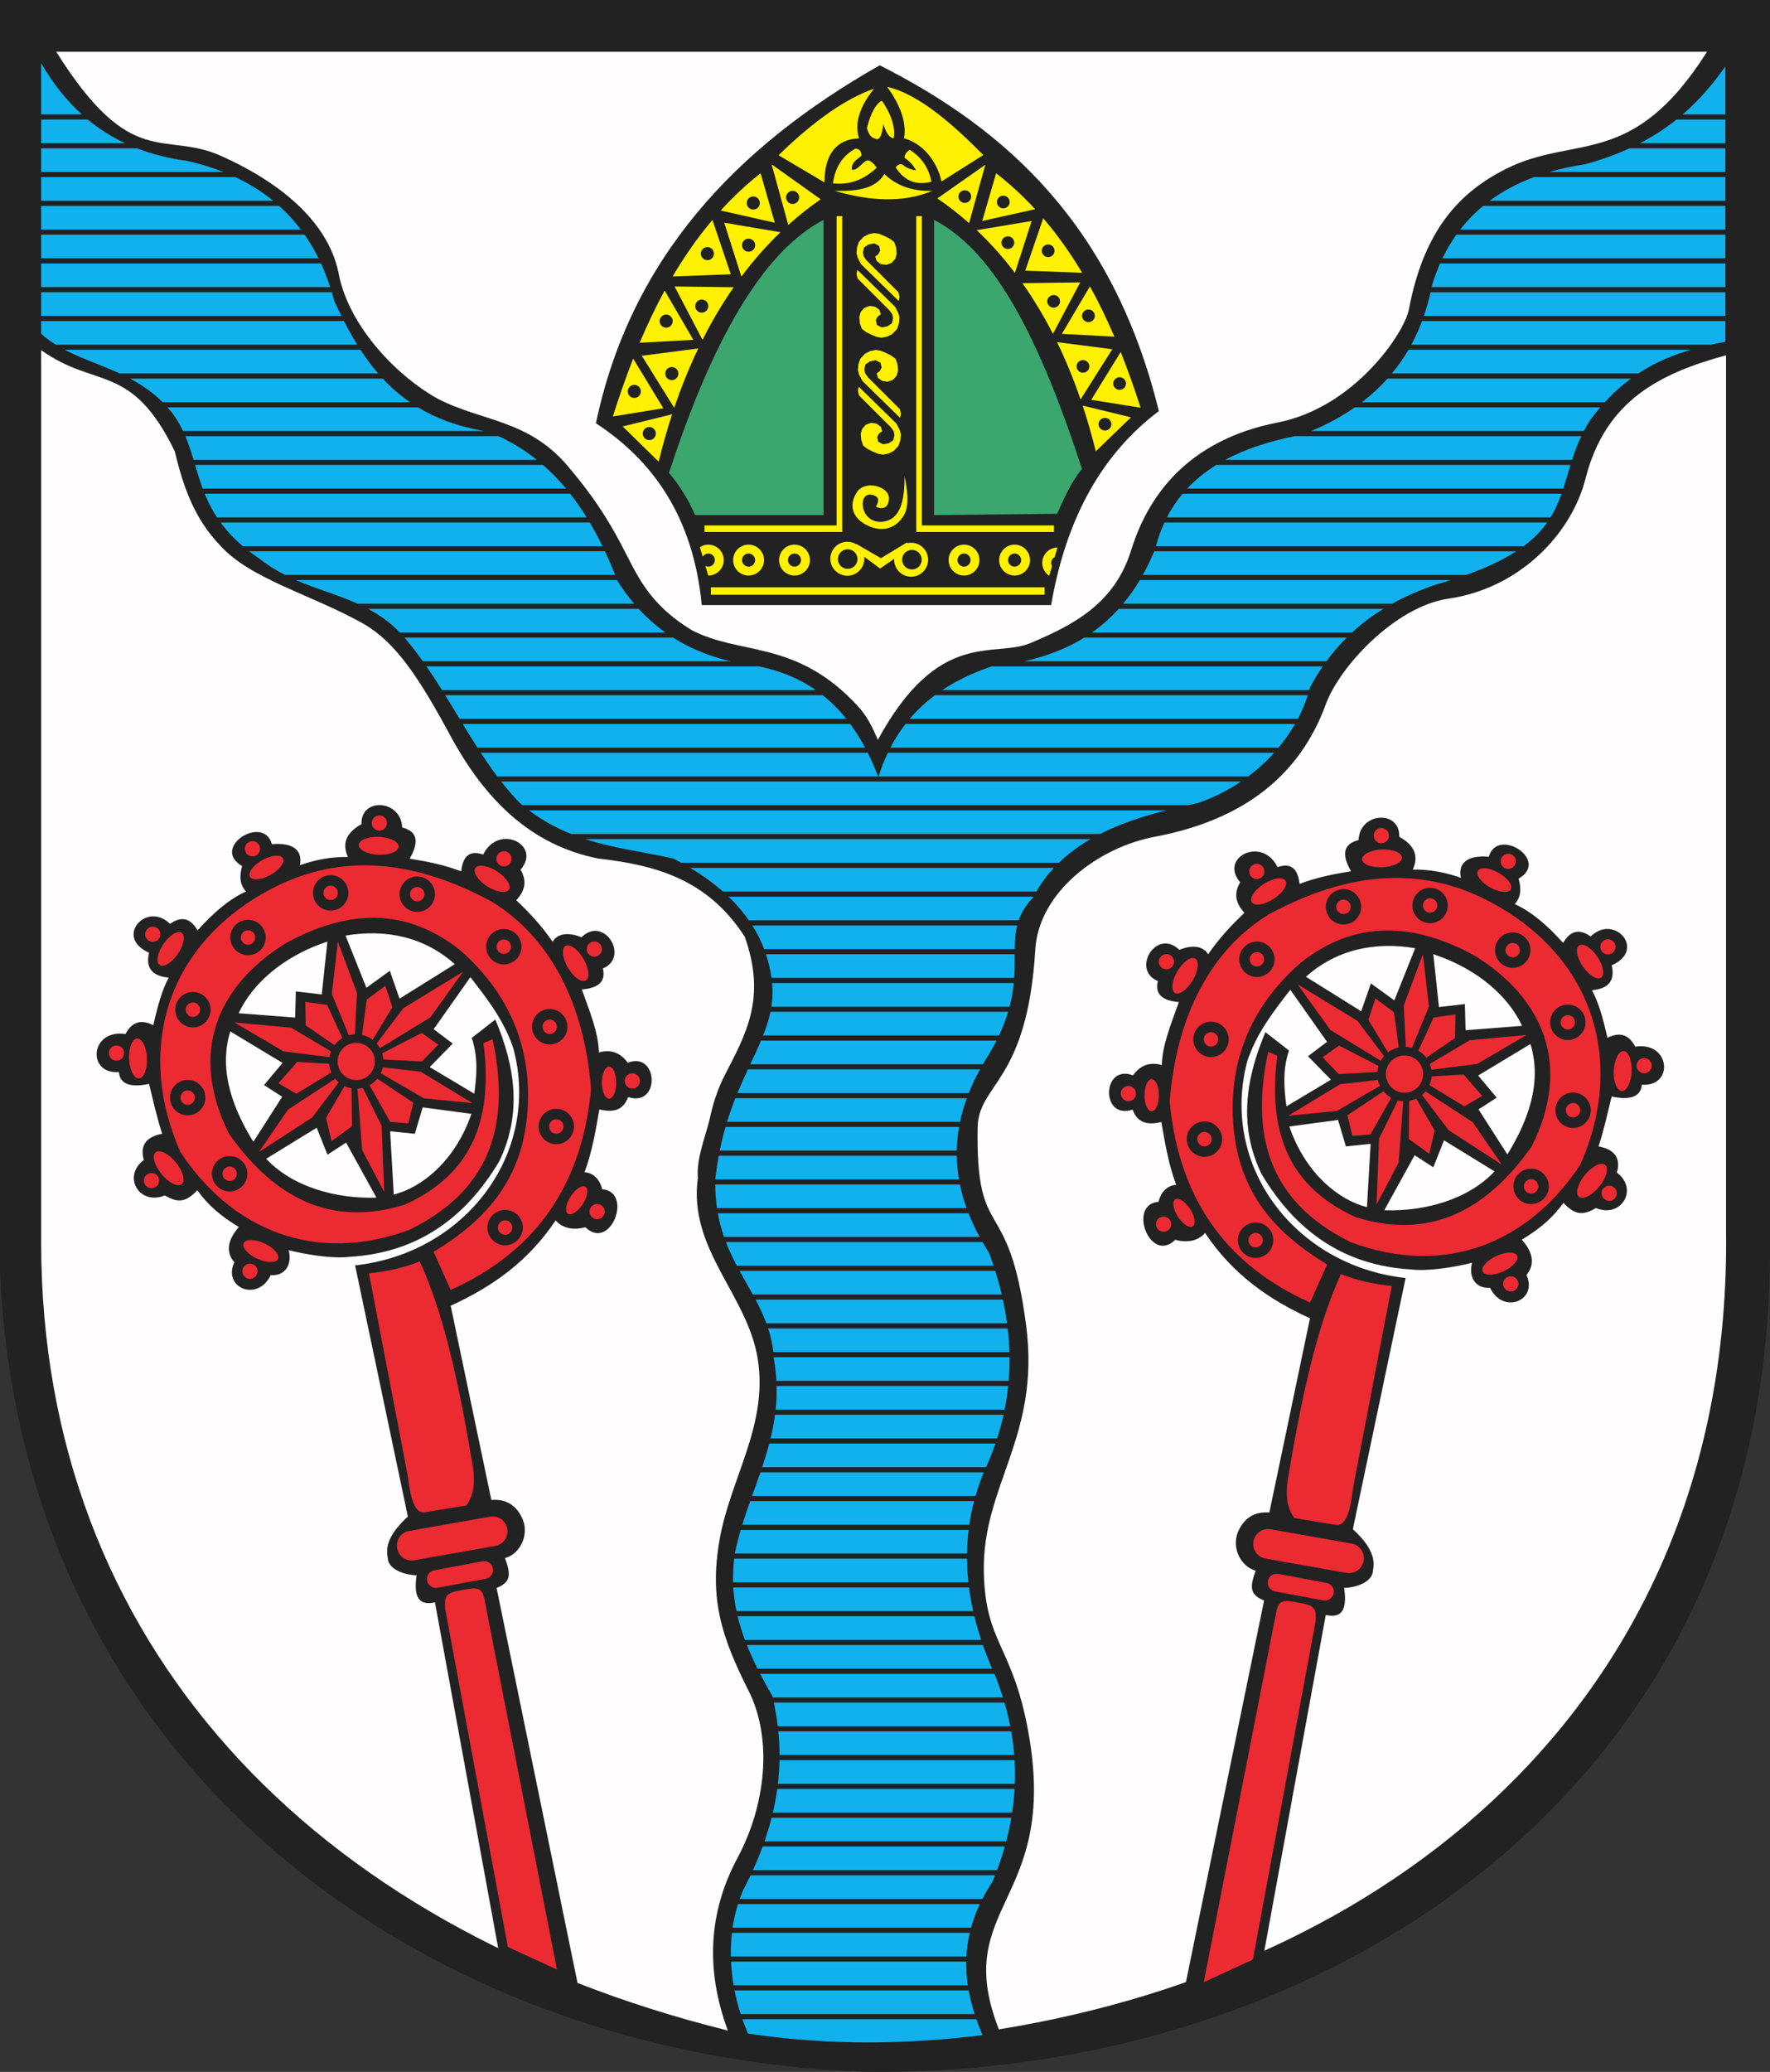 <?xml version="1.0" encoding="ISO-8859-1" standalone="yes"?>
<svg width="522.711" height="611.541">
  <rect width="100%" height="100%" fill="#333333" stroke="none"/>
  <defs> 
    <marker id="ArrowEnd" viewBox="0 0 10 10" refX="0" refY="5" 
     markerUnits="strokeWidth" 
     markerWidth="4" 
     markerHeight="3" 
     orient="auto"> 
        <path d="M 0 0 L 10 5 L 0 10 z" /> 
    </marker>
    <marker id="ArrowStart" viewBox="0 0 10 10" refX="10" refY="5" 
     markerUnits="strokeWidth" 
     markerWidth="4" 
     markerHeight="3" 
     orient="auto"> 
        <path d="M 10 0 L 0 5 L 10 10 z" /> 
    </marker> </defs>
<g>
<path style="stroke:none; fill-rule:evenodd; fill:#222222" d="M 0.004 0L 0.004 375.383C 6.586 523.215 127.133 606.969 255.282 611.508C 386.52 613.441 521.278 532.418 522.711 371.347L 522.711 0.004L 0 0.004"/>
<path style="stroke:none; fill-rule:evenodd; fill:#fffdfd" d="M 12.148 103.312L 12.148 366.906C 12.305 485.152 92.274 568.941 214.934 599.328C 208.203 581.051 209.344 564.152 217.817 548.344C 226.016 533.051 228.332 513.465 221.074 499.066C 213 483.039 209.528 472.012 212.434 454.844C 215.539 436.492 226.903 420.84 223.789 401.172C 220.778 382.148 203.2 368.836 206.086 347.672C 205.621 341.461 208.535 335.262 209.883 329.004C 210.688 325.25 212.172 320.984 213.981 317.465C 220.403 304.969 226.352 294.605 219.938 276.488C 208.727 259.137 193.012 255.305 176.649 253.402C 156.789 249.445 143.453 236.168 133.36 217.808C 123.793 200.004 116.84 189.57 107.387 184.137C 91.996 175.48 74.039 170.992 65.059 161.051C 57.352 153.043 54.148 143.738 51.59 133.152C 38.773 106.863 28.195 114.883 12.148 103.332"/>
<path style="stroke:none; fill-rule:evenodd; fill:#fffdfd" d="M 509.739 364.234L 509.739 104.851C 490.106 110.23 474.086 118.226 468.227 141.269C 464.102 157.492 448.903 173.629 427.715 176.707C 412.207 178.957 395.68 196.543 391.539 207.863C 383.926 228.687 367.496 242.004 341.008 246.98C 324.461 250.09 306.762 263.25 305.739 280.258C 303.375 319.625 288.93 319.707 288.711 332.808C 288.129 367.758 297.883 351.351 303.051 391.347C 307.289 424.176 289.957 438.461 290.543 464.16C 291.02 485.207 299.078 485.633 303.707 511.332C 312.785 561.765 280.621 562.25 294.981 598.988C 415.953 579.406 510.953 497.64 509.75 364.211"/>
<path style="stroke:none; fill-rule:evenodd; fill:#fffdfd" d="M 16.586 15.273L 504.114 15.273C 482.047 50.129 465.153 39.566 444.68 49.879C 431.207 56.664 420.532 67.715 416.09 91.258C 414.762 98.312 399.973 120.277 377.332 124.703C 356.332 128.805 340.789 140.75 334.063 162.363C 329.227 177.91 317.555 184.234 304.313 189.808C 293.551 194.34 277.297 185.273 259.242 218.375C 256.723 212.469 255.207 210.281 251.934 206.941C 234.266 188.91 218.43 193.387 204.254 185.98C 191.2 177.988 188.149 169.594 183.313 160.445C 179.047 152.375 174.637 145.871 168.578 138.656C 156.543 123.609 142.59 124.679 129.047 117.57C 117.832 111.347 103.492 97.074 100.164 81.48C 97.407 65.933 83.317 54.144 65.512 46.121C 48.461 38.347 38.93 50.883 16.609 15.277"/>
<path style="stroke:none; fill-rule:evenodd; fill:#222222" d="M 175.985 124.933C 186.168 76.402 217.153 43.461 259.797 19.269C 297.547 38.344 328.828 66.832 342.227 121.336C 325.907 133.633 314.934 152.281 310.418 178.594L 207.242 178.594C 204.711 152.269 192.539 135.765 175.989 124.933"/>
<path style="stroke:none; fill-rule:evenodd; fill:#fff101" d="M 194.516 136.273C 195.692 131.433 197.02 126.765 198.485 122.277L 183.895 125.867L 194.516 136.273zM 199.114 120.387C 201.211 114.191 203.582 108.34 206.219 102.844L 189.539 105.015L 199.11 120.383L 199.114 120.387zM 207.461 100.308C 210.258 94.754 213.336 89.578 216.672 84.785L 199.219 84.555L 207.461 100.312L 207.461 100.308zM 218.946 81.633C 222.516 76.855 226.364 72.492 230.477 68.547L 213.875 65.742L 218.942 81.633L 218.946 81.633zM 232.789 66.402C 235.844 63.652 239.039 61.125 242.367 58.824L 227.985 48.59C 227.961 48.605 227.934 48.625 227.907 48.648L 232.789 66.402zM 224.61 51.129C 220.344 54.492 216.43 58.176 212.828 62.137L 228.813 65.738L 224.61 51.129zM 210.395 64.914C 206.02 70.082 202.129 75.672 198.637 81.605L 215.817 80.957L 210.395 64.918L 210.395 64.914zM 196.282 85.762C 193.59 90.703 191.145 95.855 188.903 101.168L 204.75 100.312L 196.282 85.762zM 186.989 105.867C 184.809 111.414 182.821 117.113 180.985 122.922L 195.899 120.504L 186.989 105.867"/>
<path style="stroke:none; fill-rule:evenodd; fill:#222222" d="M 234.071 56.332C 235.137 56.332 236.004 57.199 236.004 58.265C 236.004 59.332 235.137 60.199 234.071 60.199C 233.008 60.199 232.137 59.332 232.137 58.265C 232.137 57.203 233.004 56.332 234.071 56.332"/>
<path style="stroke:none; fill-rule:evenodd; fill:#222222" d="M 222.453 57.992C 223.516 57.992 224.387 58.859 224.387 59.926C 224.387 60.988 223.52 61.859 222.453 61.859C 221.387 61.859 220.52 60.992 220.52 59.926C 220.52 58.863 221.387 57.992 222.453 57.992"/>
<path style="stroke:none; fill-rule:evenodd; fill:#222222" d="M 221.071 70.441C 222.133 70.441 223.004 71.308 223.004 72.375C 223.004 73.437 222.137 74.308 221.071 74.308C 220.004 74.308 219.137 73.441 219.137 72.375C 219.137 71.308 220.004 70.441 221.071 70.441"/>
<path style="stroke:none; fill-rule:evenodd; fill:#222222" d="M 208.903 72.929C 209.965 72.929 210.836 73.797 210.836 74.863C 210.836 75.926 209.969 76.797 208.903 76.797C 207.836 76.797 206.969 75.929 206.969 74.863C 206.969 73.801 207.836 72.929 208.903 72.929"/>
<path style="stroke:none; fill-rule:evenodd; fill:#222222" d="M 207.242 88.422C 208.305 88.422 209.176 89.289 209.176 90.355C 209.176 91.418 208.309 92.289 207.242 92.289C 206.18 92.289 205.309 91.422 205.309 90.355C 205.309 89.289 206.176 88.422 207.242 88.422"/>
<path style="stroke:none; fill-rule:evenodd; fill:#222222" d="M 196.731 92.847C 197.793 92.847 198.664 93.715 198.664 94.781C 198.664 95.847 197.797 96.715 196.731 96.715C 195.664 96.715 194.797 95.847 194.797 94.781C 194.797 93.719 195.664 92.847 196.731 92.847"/>
<path style="stroke:none; fill-rule:evenodd; fill:#222222" d="M 198.391 108.336C 199.457 108.336 200.324 109.203 200.324 110.269C 200.324 111.332 199.457 112.203 198.391 112.203C 197.328 112.203 196.457 111.336 196.457 110.269C 196.457 109.203 197.324 108.336 198.391 108.336"/>
<path style="stroke:none; fill-rule:evenodd; fill:#222222" d="M 187.324 113.594C 188.387 113.594 189.258 114.461 189.258 115.527C 189.258 116.594 188.391 117.461 187.324 117.461C 186.258 117.461 185.391 116.594 185.391 115.527C 185.391 114.465 186.258 113.594 187.324 113.594"/>
<path style="stroke:none; fill-rule:evenodd; fill:#222222" d="M 191.75 126.039C 192.813 126.039 193.684 126.906 193.684 127.972C 193.684 129.035 192.817 129.906 191.75 129.906C 190.684 129.906 189.817 129.039 189.817 127.972C 189.817 126.91 190.684 126.039 191.75 126.039"/>
<path style="stroke:none; fill-rule:evenodd; fill:#fff101" d="M 323.606 133.207C 322.453 128.543 321.16 124.047 319.727 119.719L 333.996 123.179L 323.61 133.207L 323.606 133.207zM 319.11 117.894C 317.059 111.926 314.739 106.285 312.164 100.988L 328.473 103.082L 319.114 117.894L 319.11 117.894zM 310.946 98.543C 308.211 93.191 305.203 88.203 301.938 83.582L 319.004 83.359L 310.946 98.547L 310.946 98.543zM 299.715 80.543C 296.227 75.941 292.461 71.734 288.438 67.933L 304.672 65.23L 299.719 80.547L 299.715 80.543zM 286.18 65.867C 283.192 63.219 280.067 60.781 276.813 58.566L 290.879 48.703C 290.903 48.719 290.93 48.738 290.953 48.758L 286.18 65.867zM 294.176 51.144C 298.348 54.383 302.176 57.937 305.696 61.75L 290.063 65.219L 294.172 51.14L 294.176 51.144zM 308.078 64.429C 312.356 69.41 316.16 74.797 319.578 80.515L 302.778 79.887L 308.078 64.429zM 321.879 84.523C 324.512 89.285 326.903 94.25 329.094 99.375L 313.594 98.551L 321.875 84.527L 321.879 84.523zM 330.965 103.902C 333.098 109.246 335.039 114.742 336.832 120.34L 322.25 118.012L 330.961 103.906"/>
<path style="stroke:none; fill-rule:evenodd; fill:#222222" d="M 284.922 56.164C 283.879 56.164 283.032 57 283.032 58.027C 283.032 59.055 283.879 59.89 284.922 59.89C 285.961 59.89 286.813 59.055 286.813 58.027C 286.813 57.004 285.965 56.164 284.922 56.164"/>
<path style="stroke:none; fill-rule:evenodd; fill:#222222" d="M 296.285 57.762C 295.242 57.762 294.395 58.597 294.395 59.625C 294.395 60.652 295.242 61.488 296.285 61.488C 297.324 61.488 298.176 60.652 298.176 59.625C 298.176 58.597 297.328 57.762 296.285 57.762"/>
<path style="stroke:none; fill-rule:evenodd; fill:#222222" d="M 297.637 69.758C 296.594 69.758 295.746 70.594 295.746 71.621C 295.746 72.648 296.594 73.484 297.637 73.484C 298.68 73.484 299.528 72.648 299.528 71.621C 299.528 70.594 298.68 69.758 297.637 69.758"/>
<path style="stroke:none; fill-rule:evenodd; fill:#222222" d="M 309.539 72.156C 308.5 72.156 307.649 72.992 307.649 74.019C 307.649 75.043 308.496 75.883 309.539 75.883C 310.582 75.883 311.43 75.047 311.43 74.019C 311.43 72.992 310.582 72.156 309.539 72.156"/>
<path style="stroke:none; fill-rule:evenodd; fill:#222222" d="M 311.16 87.086C 310.121 87.086 309.27 87.922 309.27 88.949C 309.27 89.976 310.117 90.812 311.16 90.812C 312.203 90.812 313.051 89.976 313.051 88.949C 313.051 87.922 312.203 87.086 311.16 87.086"/>
<path style="stroke:none; fill-rule:evenodd; fill:#222222" d="M 321.442 91.351C 320.399 91.351 319.551 92.187 319.551 93.215C 319.551 94.242 320.399 95.078 321.442 95.078C 322.485 95.078 323.332 94.242 323.332 93.215C 323.332 92.191 322.485 91.351 321.442 91.351"/>
<path style="stroke:none; fill-rule:evenodd; fill:#222222" d="M 319.817 106.281C 318.774 106.281 317.926 107.117 317.926 108.144C 317.926 109.172 318.774 110.008 319.817 110.008C 320.856 110.008 321.707 109.172 321.707 108.144C 321.707 107.121 320.86 106.281 319.817 106.281"/>
<path style="stroke:none; fill-rule:evenodd; fill:#222222" d="M 330.637 111.347C 329.594 111.347 328.746 112.183 328.746 113.211C 328.746 114.238 329.594 115.074 330.637 115.074C 331.68 115.074 332.528 114.238 332.528 113.211C 332.528 112.187 331.68 111.347 330.637 111.347"/>
<path style="stroke:none; fill-rule:evenodd; fill:#222222" d="M 326.309 123.344C 325.266 123.344 324.418 124.179 324.418 125.207C 324.418 126.23 325.266 127.07 326.309 127.07C 327.352 127.07 328.2 126.234 328.2 125.207C 328.2 124.179 327.352 123.344 326.309 123.344"/>
<path style="stroke:none; fill-rule:evenodd; fill:#3ba66d" d="M 243.2 64.906C 226.934 73.371 211.614 96.453 197.559 139.59C 200.508 143 203.09 147.148 205.301 152.035L 243.196 152.035L 243.196 64.902"/>
<path style="stroke:none; fill-rule:evenodd; fill:#3ba66d" d="M 275.84 64.906C 292.106 73.371 305.485 95.293 319.539 138.426C 316.59 141.836 314.395 146.762 312.184 151.648L 275.84 152.035L 275.84 64.902"/>
<path style="stroke:none; fill-rule:evenodd; fill:#222222" d="M 372.422 581.043L 391.524 476.656C 395.496 477.582 398.055 476.094 396.946 468.683C 400.285 468.621 405.375 467.055 405.465 463.488C 406.356 459.367 404.043 455.492 399.52 451.371L 415.102 377.219C 382.395 373.625 360.196 344.105 368.336 313.25C 371.043 305.097 375.805 298.879 381.055 292.14L 391.895 307.508L 386.266 311.758L 393.063 318.683L 379.907 326.551C 379.219 321.59 378.696 315.711 380.672 310.082L 373.7 304.66C 367.77 318.605 365.797 332.551 372.539 346.496C 382.735 363.644 397.164 373.543 416.7 374.683C 421.442 375.289 429.321 374.109 434.731 372.715C 433.645 376.828 435.606 380.402 440.032 380.094C 443.848 388.129 454.297 383.871 450.782 376.324C 453.137 373.515 453.074 370.035 449.43 365.89C 454.719 362.695 458.422 359.578 461.715 355.047C 465.328 358.887 467.696 358.644 471.309 356.57C 478.875 359.668 483.942 350.933 477.504 346.113C 478.696 341.863 476.891 339.285 472.082 338.367C 473.688 333.445 474.785 328.344 475.953 323.648C 481.59 324.82 484.559 323.656 484.86 320.164C 494.465 320.836 493.321 307.34 482.926 308.929C 481.086 305.488 478.539 304.422 474.7 306.316C 473.258 299.976 472.032 295.812 470.149 292.277C 475.086 291.828 477.024 289.375 475.957 284.918C 486.313 280.41 476.742 269.566 469.762 276.398C 466.383 274.043 463.672 274.691 461.629 278.332C 457.153 273.34 452.465 269.179 447.321 266.847C 449.032 265.019 449.41 262.519 448.457 259.351C 457.914 253.883 442.133 243.926 439.672 252.887C 433.305 252.316 430.532 254.793 431.414 259.101C 426.684 257.406 421.95 256.594 417.219 256.664C 418.797 253.137 418.293 249.82 413.211 246.957C 413.539 239.039 401.539 239.621 401.203 247.957C 396.801 249.023 396.063 252.094 398.992 257.164C 393.93 257.969 388.719 258.988 383.774 260.898C 383.278 256.25 381.11 254.601 377.278 255.953C 372.801 246.676 359.883 253.035 366.25 260.418C 364.434 263.515 364.657 266.32 367.504 269.422C 363.7 273.051 360.024 276.941 356.774 281.679C 355.442 279.324 352.278 278.715 348.278 280.359C 341.461 273.758 333.965 286.34 341.942 289.566C 341.008 293.297 343.071 295.363 348.137 295.762C 345.782 302.398 343.242 308.496 343.102 314.355C 339.594 313.375 336.754 314.387 334.582 317.402C 325.446 313.898 324.907 330.664 334.489 327.519C 335.742 331.07 338.375 332.285 342.965 331.168C 343.969 336.965 345.11 343.801 347.336 349.711C 344.66 349.926 342.817 351.851 342.137 354.734C 332.903 355.402 339.602 373.215 347.067 365.957C 350.574 366.847 353.707 366.363 355.879 363.926C 363.957 376.07 374.785 383.629 386.867 389.105L 374.86 446.437C 370.407 446.094 367.285 448.074 365.5 452.398C 363.692 457.297 366.715 462.527 370.824 463.594C 368.985 468.617 369.149 470.722 373.309 472.414L 349.098 590.547L 372.414 581.039"/>
<path style="stroke:none; fill-rule:evenodd; fill:#222222" d="M 147.547 577.32L 128.446 472.933C 124.473 473.859 121.914 472.371 123.024 464.961C 119.684 464.898 114.594 463.332 114.504 459.765C 113.614 455.644 115.926 451.769 120.45 447.644L 104.867 373.492C 137.574 369.898 159.774 340.379 151.629 309.523C 148.922 301.371 144.16 295.152 138.914 288.414L 128.074 303.781L 133.703 308.031L 126.907 314.957L 140.067 322.824C 140.754 317.863 141.278 311.984 139.301 306.359L 146.274 300.937C 152.203 314.883 154.176 328.828 147.434 342.773C 137.239 359.922 122.809 369.82 103.274 370.961C 98.532 371.57 90.653 370.387 85.242 368.992C 86.324 373.105 84.367 376.676 79.942 376.371C 76.125 384.406 65.676 380.148 69.192 372.601C 66.836 369.793 66.899 366.316 70.543 362.168C 65.254 358.972 61.551 355.855 58.258 351.324C 54.645 355.164 52.277 354.926 48.664 352.847C 41.098 355.945 36.031 347.211 42.469 342.39C 41.277 338.14 43.082 335.558 47.891 334.644C 46.285 329.722 45.188 324.621 44.02 319.926C 38.383 321.097 35.414 319.933 35.113 316.441C 25.508 317.113 26.652 303.617 37.047 305.211C 38.887 301.769 41.434 300.703 45.273 302.597C 46.715 296.258 47.941 292.094 49.824 288.558C 44.887 288.109 42.949 285.656 44.016 281.199C 33.66 276.691 43.23 265.847 50.211 272.679C 53.59 270.324 56.301 270.972 58.344 274.613C 62.82 269.621 67.504 265.457 72.653 263.129C 70.942 261.301 70.563 258.801 71.516 255.633C 62.059 250.164 77.84 240.207 80.301 249.172C 86.672 248.601 89.442 251.078 88.559 255.383C 93.289 253.687 98.024 252.875 102.754 252.949C 101.176 249.422 101.68 246.101 106.762 243.242C 106.434 235.324 118.434 235.906 118.77 244.242C 123.172 245.308 123.91 248.379 120.981 253.449C 126.043 254.254 131.254 255.277 136.2 257.183C 136.696 252.535 138.864 250.887 142.696 252.238C 147.176 242.961 160.09 249.32 153.723 256.703C 155.539 259.801 155.317 262.605 152.469 265.707C 156.274 269.336 159.95 273.23 163.2 277.965C 164.528 275.609 167.696 275 171.696 276.644C 178.512 270.043 186.008 282.625 178.028 285.851C 178.961 289.582 176.899 291.648 171.832 292.047C 174.188 298.683 176.727 304.781 176.867 310.64C 180.375 309.66 183.215 310.672 185.387 313.687C 194.52 310.183 195.063 326.949 185.481 323.808C 184.227 327.359 181.594 328.574 177 327.453C 175.996 333.25 174.856 340.086 172.629 345.996C 175.309 346.211 177.149 348.137 177.828 351.019C 187.063 351.687 180.364 369.5 172.895 362.246C 169.391 363.137 166.254 362.652 164.082 360.215C 156.004 372.359 145.176 379.918 133.094 385.394L 145.102 442.726C 149.555 442.379 152.676 444.363 154.461 448.687C 156.27 453.586 153.246 458.816 149.137 459.883C 150.977 464.906 150.813 467.012 146.653 468.703L 170.867 586.836L 147.551 577.328"/>
<path style="stroke:none; fill-rule:evenodd; fill:#ec2a32" d="M 386.879 384.453C 363.379 373.898 348.27 355.367 345.43 325.183C 347.399 299.457 357.922 280.023 374.871 269.789C 401.438 255.426 423.711 256.394 443.051 267.855C 471.657 284.637 479.532 314.855 466.68 343.785C 451.637 366.605 426.973 377.133 398.887 366.64C 373.899 354.312 369.508 334.168 374.485 310.469L 377.196 311.629C 374.547 332.484 379.321 349.785 400.438 359.277C 422.129 366.023 438.918 357.441 452.344 338.359C 464.246 314.523 455.883 294.781 435.688 282.187C 417.547 272.183 400.242 271.406 384.168 284.121C 370.739 295.871 364.028 310.203 364.028 327.121C 364.11 351.082 376.317 363.734 391.918 373.219L 386.883 384.449"/>
<path style="stroke:none; fill-rule:evenodd; fill:#ec2a32" d="M 133.094 380.73C 156.594 370.176 171.703 351.644 174.543 321.461C 172.574 295.734 162.051 276.301 145.102 266.066C 118.535 251.703 96.258 252.672 76.922 264.133C 48.316 280.914 40.441 311.133 53.293 340.058C 68.336 362.883 93 373.406 121.086 362.914C 146.074 350.586 150.465 330.441 145.489 306.742L 142.778 307.902C 145.426 328.758 140.653 346.058 119.535 355.551C 97.844 362.297 81.055 353.711 67.625 334.633C 55.723 310.797 64.086 291.055 84.282 278.461C 102.422 268.457 119.727 267.679 135.801 280.398C 149.231 292.148 155.946 306.48 155.946 323.398C 155.864 347.363 143.657 360.012 128.055 369.496L 133.09 380.73"/>
<path style="stroke:none; fill-rule:evenodd; fill:#11b1ee" d="M 12.148 18.656L 12.148 33.773L 24.16 33.773C 19.574 29.625 15.598 24.586 12.148 18.656zM 12.148 35.285L 12.148 42.269L 36.922 42.269C 32.918 40.387 29.258 38.058 25.906 35.285L 12.152 35.285L 12.148 35.285zM 12.148 43.781L 12.148 50.765L 65.977 50.765C 62.723 49.476 59.215 48.39 55.438 47.515C 50 46.797 45.02 45.551 40.449 43.781L 12.148 43.781zM 12.148 52.277L 12.148 59.262L 80.668 59.262C 77.383 56.578 73.66 54.242 69.473 52.277L 12.152 52.277L 12.148 52.277zM 12.148 60.773L 12.148 67.758L 88.848 67.758C 86.95 65.242 84.813 62.906 82.43 60.773L 12.148 60.773zM 12.148 69.265L 12.148 76.25L 94.074 76.25C 92.86 73.797 91.489 71.465 89.95 69.265L 12.152 69.265L 12.148 69.265zM 12.148 77.762L 12.148 84.746L 97.516 84.746C 96.731 82.324 95.824 79.992 94.793 77.762L 12.148 77.762zM 12.148 86.258L 12.148 93.242L 100.817 93.242C 100.106 91.805 99.41 90.351 98.735 88.883C 98.504 87.996 98.258 87.121 97.996 86.258L 12.156 86.258L 12.148 86.258zM 12.148 94.754L 12.148 98.512C 13.516 99.734 14.969 100.793 16.484 101.738L 105.492 101.738C 104.098 99.48 102.801 97.144 101.574 94.754L 12.145 94.754L 12.148 94.754zM 19.129 103.25C 24.223 105.922 29.855 107.691 35.359 110.234L 111.672 110.234C 109.77 108.035 108.043 105.695 106.45 103.25L 19.125 103.25L 19.129 103.25zM 38.414 111.746C 41.77 113.527 45.035 115.726 48.043 118.73L 121.094 118.73C 118.082 116.66 115.418 114.308 113.028 111.746L 38.414 111.746zM 49.477 120.238C 49.863 120.672 50.246 121.121 50.625 121.59C 52.039 123.414 53.145 125.293 54.062 127.222L 143.09 127.222C 135.239 125.918 128.813 123.488 123.434 120.238L 49.477 120.238zM 54.742 128.734C 55.703 131.012 56.445 133.344 57.16 135.719L 158.532 135.719C 154.895 132.816 151.102 130.531 147.184 128.734L 54.742 128.734zM 57.613 137.23C 58.297 139.531 58.992 141.867 59.867 144.215L 167.157 144.215C 164.961 141.586 162.688 139.269 160.344 137.23L 57.613 137.23zM 60.453 145.726C 61.398 148.047 62.559 150.383 64.09 152.711L 173.254 152.711C 171.68 150.179 170.055 147.855 168.375 145.726L 60.449 145.726L 60.453 145.726zM 65.141 154.222C 66.856 156.566 68.992 158.898 71.711 161.207L 177.93 161.207C 176.719 158.722 175.461 156.398 174.172 154.222L 65.141 154.222zM 73.582 162.719C 74.524 163.441 75.528 164.164 76.598 164.883C 79.071 166.836 81.606 168.39 84.18 169.699L 181.672 169.699C 180.7 167.246 179.692 164.922 178.653 162.715L 73.578 162.715L 73.582 162.719zM 87.395 171.215C 93.52 173.883 99.75 175.531 105.649 178.199L 187.282 178.199C 185.516 176.125 183.907 173.926 182.426 171.621C 182.375 171.488 182.324 171.351 182.274 171.219L 87.403 171.219L 87.395 171.215zM 108.719 179.711C 112 181.465 115.149 183.668 118.078 186.695L 196.5 186.695C 193.571 184.609 190.961 182.265 188.617 179.711L 108.719 179.711zM 119.465 188.203C 119.934 188.742 120.399 189.305 120.856 189.894C 122.25 191.59 123.59 193.363 124.891 195.187L 215.739 195.187C 209.133 193.617 203.539 191.23 198.75 188.203L 119.469 188.203L 119.465 188.203zM 125.953 196.699C 127.524 198.965 129.043 201.305 130.532 203.683L 240.914 203.683C 236.242 200.433 230.719 198.039 224.133 196.699L 125.953 196.699zM 131.477 205.195C 132.91 207.508 134.321 209.847 135.739 212.179L 249.926 212.179C 247.86 209.594 245.543 207.254 242.946 205.195L 131.473 205.195L 131.477 205.195zM 136.657 213.691C 138.086 216.043 139.528 218.383 141 220.676L 255.469 220.676C 254.153 218.207 252.7 215.871 251.086 213.691L 136.653 213.691L 136.657 213.691zM 141.985 222.187C 143.555 224.586 145.172 226.929 146.856 229.172L 259.321 229.172C 258.391 226.754 257.371 224.418 256.254 222.187L 141.985 222.187zM 148.012 230.679C 149.77 232.929 151.61 235.066 153.563 237.051C 153.805 237.258 154.051 237.461 154.297 237.664L 350.782 237.664C 351.739 237.453 352.7 237.25 353.66 237.051C 358.348 235.461 362.649 233.281 366.496 230.679L 148.004 230.679L 148.012 230.679zM 368.625 229.172C 371.453 227.055 374.012 224.699 376.27 222.187L 262.2 222.187C 261.129 224.437 260.219 226.769 259.446 229.172L 368.625 229.172zM 377.578 220.676C 379.434 218.441 381.063 216.097 382.442 213.691L 267.407 213.691C 265.692 215.902 264.219 218.238 262.953 220.676L 377.578 220.676zM 383.278 212.183C 384.481 209.887 385.465 207.547 386.207 205.199L 276.106 205.199C 273.235 207.336 270.766 209.676 268.633 212.183L 383.274 212.183L 383.278 212.183zM 386.653 203.687C 386.723 203.426 386.793 203.164 386.86 202.902C 388.028 200.715 389.282 198.648 390.614 196.707L 292.852 196.707C 287.16 198.621 282.336 200.972 278.25 203.691L 386.649 203.691L 386.653 203.687zM 391.688 195.191C 393.543 192.656 395.547 190.336 397.692 188.207L 320.188 188.207C 314.789 191.555 308.801 193.793 302.364 195.191L 391.688 195.191zM 399.27 186.695C 402.125 184.066 405.219 181.75 408.528 179.711L 330.364 179.711C 327.926 182.402 325.289 184.715 322.473 186.695L 399.27 186.695zM 411.11 178.199C 415.086 175.988 419.356 174.14 423.895 172.582C 425.492 172.133 427.016 171.676 428.473 171.215L 336.614 171.215C 335.09 173.769 333.442 176.09 331.68 178.199L 411.11 178.199zM 432.981 169.703C 439.219 167.48 444.016 165.148 447.766 162.719L 340.864 162.719C 339.828 165.211 338.7 167.535 337.489 169.703L 432.981 169.703zM 449.953 161.211C 452.981 158.965 455.203 156.637 456.91 154.226L 343.875 154.226C 342.875 156.39 342.035 158.715 341.367 161.211L 449.953 161.211zM 457.91 152.715C 459.305 150.457 460.309 148.129 461.157 145.73L 349.246 145.73C 347.481 147.836 345.93 150.156 344.61 152.715L 457.907 152.715L 457.91 152.715zM 461.672 144.219C 462.41 141.949 463.055 139.621 463.785 137.234L 359.2 137.234C 355.985 139.219 353.098 141.531 350.586 144.219L 461.668 144.219L 461.672 144.219zM 464.266 135.722C 465 133.449 465.856 131.117 466.985 128.738L 382.34 128.738C 374.723 130.285 367.785 132.519 361.821 135.722L 464.262 135.722L 464.266 135.722zM 467.739 127.226C 468.293 126.164 468.91 125.09 469.602 124.004C 470.574 122.672 471.567 121.422 472.574 120.242L 400.098 120.242C 396.313 122.875 392.032 125.211 387.215 127.226L 467.739 127.226zM 473.91 118.73C 476.418 115.988 479.004 113.687 481.641 111.746L 409.758 111.746C 407.52 114.246 404.996 116.578 402.172 118.73L 473.91 118.73zM 483.805 110.234C 488.879 106.89 494.114 104.762 499.317 103.25L 415.934 103.25C 414.508 105.695 412.887 108.027 411.059 110.234L 483.805 110.234zM 505.313 101.742C 506.719 101.433 508.125 101.156 509.516 100.894L 509.516 94.762L 419.957 94.762C 419.051 97.179 417.996 99.508 416.785 101.746L 505.313 101.746L 505.313 101.742zM 509.516 93.246L 509.516 86.262L 422.477 86.262C 421.938 88.66 421.282 90.988 420.5 93.246L 509.516 93.246zM 509.516 84.75L 509.516 77.765L 425.278 77.765C 424.391 79.769 423.614 81.871 422.938 84.074C 422.895 84.297 422.852 84.523 422.805 84.746L 509.52 84.746L 509.516 84.75zM 509.516 76.254L 509.516 69.269L 430.094 69.269C 428.551 71.437 427.18 73.765 425.981 76.254L 509.52 76.254L 509.516 76.254zM 509.516 67.758L 509.516 60.773L 438 60.773C 435.481 62.859 433.219 65.187 431.223 67.758L 509.52 67.758L 509.516 67.758zM 509.516 59.262L 509.516 52.277L 453.008 52.277C 448.106 54.101 443.746 56.429 439.93 59.262L 509.52 59.262L 509.516 59.262zM 509.516 50.765L 509.516 43.781L 481.219 43.781C 477.321 45.574 472.992 47.152 468.153 48.476C 464.41 49.035 460.883 49.797 457.571 50.762L 509.52 50.762L 509.516 50.765zM 509.516 42.273L 509.516 35.289L 495.09 35.289C 491.914 37.824 488.36 40.172 484.309 42.273L 509.516 42.273zM 509.516 33.777L 509.516 19.621C 505.961 24.66 501.926 29.465 496.91 33.777L 509.516 33.777zM 156.215 239.176C 160.305 242.25 164.465 244.472 168.66 246.16L 324.848 246.16C 330.852 243.109 337.52 240.926 344.383 239.176L 156.211 239.176L 156.215 239.176zM 172.836 247.672C 181.461 250.469 190.196 251.465 198.778 253.39C 199.59 253.801 200.391 254.222 201.18 254.656L 312.7 254.656C 315.496 251.941 318.649 249.644 322.063 247.672L 172.832 247.672L 172.836 247.672zM 203.824 256.168C 207.371 258.285 210.621 260.609 213.512 263.152L 306.039 263.152C 307.543 260.574 309.282 258.254 311.223 256.168L 203.821 256.168L 203.824 256.168zM 215.157 264.664C 217.426 266.836 219.442 269.16 221.172 271.648L 300.836 271.648C 301.614 269.41 302.914 267.195 305.074 264.898C 305.114 264.82 305.157 264.746 305.196 264.668L 215.149 264.668L 215.157 264.664zM 222.176 273.16C 223.567 275.363 224.742 277.691 225.672 280.144L 299.668 280.144C 299.696 277.695 299.824 275.402 300.387 273.16L 222.172 273.16L 222.176 273.16zM 226.207 281.656C 226.942 283.879 227.489 286.207 227.824 288.64L 299.512 288.64C 299.68 286.133 299.657 283.828 299.657 281.656L 226.203 281.656L 226.207 281.656zM 228.004 290.148C 228.059 290.715 228.106 291.289 228.141 291.871C 228.196 293.683 228.074 295.429 227.809 297.133L 298.153 297.133C 298.809 294.629 299.18 292.312 299.391 290.148L 228.004 290.148zM 227.532 298.644C 227.043 300.996 226.289 303.297 225.367 305.629L 295.028 305.629C 296.2 303.144 297.074 300.824 297.727 298.644L 227.532 298.644zM 224.75 307.14C 223.801 309.394 222.719 311.695 221.578 314.125L 290.266 314.125C 290.848 313.117 291.461 312.113 292.106 311.113C 292.918 309.746 293.637 308.426 294.285 307.144L 224.75 307.144L 224.75 307.14zM 220.871 315.637C 219.852 317.832 218.805 320.144 217.785 322.621L 286.11 322.621C 287.043 320.269 288.153 317.941 289.414 315.637L 220.871 315.637zM 217.172 324.133C 216.313 326.316 215.481 328.633 214.715 331.117L 283.516 331.117C 284.008 328.765 284.684 326.437 285.528 324.133L 217.172 324.133zM 214.266 332.629C 213.633 334.82 213.055 337.14 212.555 339.613L 282.543 339.613C 282.586 337.258 282.821 334.929 283.227 332.629L 214.266 332.629zM 212.258 341.125C 211.875 343.195 211.547 345.375 211.289 347.672C 211.285 347.816 211.282 347.965 211.278 348.109L 283.196 348.109C 282.793 345.754 282.578 343.426 282.547 341.125L 212.27 341.125L 212.258 341.125zM 211.25 349.617C 211.25 352.105 211.426 354.426 211.739 356.601L 285.45 356.601C 284.602 354.246 283.946 351.918 283.473 349.617L 211.25 349.617zM 211.989 358.113C 212.434 360.609 213.067 362.922 213.824 365.097L 289.301 365.097C 288.016 362.742 286.926 360.41 286.024 358.113L 211.989 358.113zM 214.383 366.609C 215.332 369.078 216.438 371.379 217.602 373.594L 293.426 373.594C 293.016 372.34 292.571 371.074 292.098 369.797C 291.41 368.73 290.762 367.668 290.153 366.613L 214.387 366.613L 214.383 366.609zM 218.41 375.105C 219.707 377.48 221.047 379.773 222.317 382.09L 295.824 382.09C 295.289 379.801 294.653 377.472 293.91 375.105L 218.41 375.105zM 223.137 383.601C 224.328 385.855 225.43 388.152 226.324 390.586L 297.403 390.586C 297.098 388.301 296.688 385.972 296.172 383.601L 223.137 383.601zM 226.848 392.097C 227.559 394.281 228.098 396.59 228.391 399.082L 298.102 399.082C 298.039 396.797 297.871 394.469 297.594 392.097L 226.848 392.097zM 228.543 400.594C 228.567 400.906 228.586 401.222 228.602 401.543C 228.95 403.609 229.168 405.617 229.278 407.574L 297.879 407.574C 298.067 405.293 298.153 402.965 298.129 400.59L 228.539 400.59L 228.543 400.594zM 229.34 409.086C 229.399 411.48 229.297 413.805 229.059 416.07L 296.688 416.07C 297.141 413.789 297.496 411.461 297.739 409.086L 229.336 409.086L 229.34 409.086zM 228.879 417.582C 228.567 419.965 228.114 422.289 227.563 424.566L 294.477 424.566C 295.207 422.289 295.844 419.961 296.371 417.582L 228.879 417.582zM 227.18 426.078C 226.563 428.441 225.844 430.762 225.078 433.062L 291.207 433.062C 292.227 430.785 293.153 428.457 293.973 426.078L 227.18 426.078zM 224.567 434.574C 223.766 436.91 222.922 439.234 222.09 441.558L 288.086 441.558C 288.762 439.207 289.578 436.879 290.532 434.574L 224.567 434.574zM 221.551 443.07C 220.735 445.379 219.934 447.703 219.207 450.055L 286.246 450.055C 286.59 447.703 287.063 445.371 287.668 443.07L 221.551 443.07zM 218.75 451.562C 218.106 453.769 217.528 456.012 217.059 458.301C 217.047 458.383 217.035 458.465 217.024 458.547L 285.574 458.547C 285.606 456.195 285.762 453.867 286.043 451.562L 218.754 451.562L 218.75 451.562zM 216.813 460.058C 216.528 462.441 216.426 464.769 216.492 467.043L 285.985 467.043C 285.727 464.691 285.59 462.359 285.571 460.058L 216.817 460.058L 216.813 460.058zM 216.555 468.555C 216.7 470.933 217.028 473.258 217.504 475.539L 287.403 475.539C 286.875 473.187 286.461 470.859 286.164 468.555L 216.555 468.555zM 217.844 477.051C 218.41 479.414 219.137 481.738 219.989 484.035L 289.762 484.035C 288.989 481.683 288.321 479.355 287.758 477.051L 217.844 477.051zM 220.571 485.547C 221.504 487.898 222.563 490.222 223.719 492.531L 292.989 492.531C 291.981 490.179 291.074 487.851 290.274 485.547L 220.571 485.547zM 224.489 494.043C 225.625 496.246 226.844 498.441 228.11 500.64C 228.137 500.769 228.168 500.898 228.2 501.027L 296.196 501.027C 295.555 498.969 294.828 496.914 294.02 494.863C 293.899 494.594 293.774 494.32 293.653 494.047L 224.489 494.047L 224.489 494.043zM 228.535 502.539C 229.035 504.906 229.418 507.234 229.688 509.523L 298.344 509.523C 297.891 507.187 297.324 504.859 296.649 502.539L 228.532 502.539L 228.535 502.539zM 229.856 511.031C 230.086 513.398 230.2 515.726 230.203 518.015L 299.512 518.015C 299.328 515.679 299.032 513.351 298.625 511.031L 229.856 511.031zM 230.192 519.527C 230.149 521.894 229.992 524.222 229.727 526.512L 299.7 526.512C 299.782 524.176 299.754 521.847 299.621 519.527L 230.196 519.527L 230.192 519.527zM 229.532 528.023C 229.211 530.39 228.774 532.719 228.239 535.008L 298.91 535.008C 299.258 532.672 299.496 530.344 299.625 528.023L 229.532 528.023zM 227.867 536.519C 227.27 538.883 226.563 541.211 225.762 543.504L 297.153 543.504C 297.766 541.168 298.27 538.84 298.664 536.519L 227.864 536.519L 227.867 536.519zM 225.223 545.015C 224.356 547.379 223.391 549.703 222.348 552L 294.446 552C 295.321 549.664 296.086 547.336 296.742 545.015L 225.223 545.015zM 221.645 553.512C 220.953 554.98 220.223 556.441 219.469 557.887C 219.098 558.746 218.754 559.613 218.438 560.496L 290.117 560.496C 290.981 558.816 291.965 557.144 293.067 555.469C 293.34 554.816 293.606 554.164 293.864 553.512L 221.645 553.512zM 217.93 562.008C 217.219 564.281 216.696 566.617 216.348 568.992L 286.766 568.992C 287.41 566.648 288.278 564.32 289.367 562.008L 217.93 562.008zM 216.149 570.5C 215.887 572.805 215.785 575.144 215.836 577.484L 285.395 577.484C 285.516 575.129 285.844 572.801 286.383 570.5L 216.153 570.5L 216.149 570.5zM 215.887 578.996C 215.996 581.332 216.254 583.668 216.653 585.98L 285.817 585.98C 285.469 583.617 285.309 581.289 285.34 578.996L 215.887 578.996zM 216.93 587.492C 217.395 589.859 218 592.195 218.735 594.476L 287.828 594.476C 287.071 592.105 286.481 589.777 286.067 587.492L 216.93 587.492zM 219.242 595.988C 219.742 597.422 220.297 598.832 220.899 600.215C 246.332 604.078 269.817 603.187 290.164 600.691C 289.485 599.105 288.871 597.535 288.336 595.988L 219.246 595.988"/>
<path style="stroke:none; fill-rule:evenodd; fill:#fff101" d="M 265.813 123.32L 266.059 122.086L 265.731 120.765L 256.321 111.359L 255.496 110.207L 255.25 109.055L 255.578 107.57L 256.899 106.664L 258.629 106.336L 260.032 107.078L 260.36 108.48L 259.785 109.551L 258.879 110.207L 259.289 111.523L 260.524 112.429L 262.172 112.676L 263.739 112.101L 264.809 110.867L 265.219 109.383L 265.055 107.57L 264.481 105.922L 263.16 104.933L 261.676 104.191L 260.11 103.535L 258.625 103.289L 256.977 103.617L 255.492 104.359L 254.09 105.844L 253.516 107.492L 253.352 109.222L 253.68 110.543L 254.668 112.437L 265.809 123.332L 265.813 123.32zM 253.594 114.156L 253.348 115.39L 253.676 116.711L 263.082 126.117L 263.907 127.269L 264.153 128.422L 263.824 129.906L 262.504 130.812L 260.774 131.14L 259.371 130.402L 259.043 129L 259.617 127.929L 260.524 127.273L 260.114 125.953L 258.879 125.047L 257.231 124.801L 255.664 125.375L 254.594 126.609L 254.184 128.094L 254.348 129.906L 254.922 131.555L 256.239 132.543L 257.723 133.281L 259.289 133.941L 260.774 134.187L 262.422 133.859L 263.907 133.117L 265.309 131.633L 265.883 129.984L 266.047 128.254L 265.719 126.933L 264.731 125.035L 253.59 114.14L 253.594 114.156zM 265.399 88.816L 265.645 87.582L 265.317 86.265L 255.907 76.859L 255.082 75.707L 254.836 74.555L 255.164 73.07L 256.485 72.164L 258.215 71.836L 259.617 72.578L 259.946 73.98L 259.371 75.051L 258.465 75.707L 258.875 77.027L 260.11 77.933L 261.758 78.179L 263.324 77.605L 264.395 76.371L 264.805 74.887L 264.641 73.074L 264.067 71.426L 262.746 70.437L 261.262 69.695L 259.696 69.035L 258.211 68.789L 256.563 69.117L 255.078 69.859L 253.676 71.344L 253.102 72.992L 252.938 74.722L 253.266 76.043L 254.254 77.937L 265.395 88.832L 265.399 88.816zM 253.184 79.656L 252.938 80.89L 253.266 82.211L 262.672 91.617L 263.496 92.769L 263.742 93.922L 263.414 95.406L 262.094 96.312L 260.364 96.64L 258.961 95.898L 258.633 94.496L 259.207 93.426L 260.114 92.765L 259.703 91.449L 258.465 90.543L 256.817 90.297L 255.25 90.871L 254.18 92.105L 253.77 93.59L 253.934 95.402L 254.508 97.051L 255.828 98.039L 257.313 98.781L 258.879 99.437L 260.364 99.683L 262.012 99.355L 263.496 98.613L 264.899 97.129L 265.473 95.48L 265.637 93.75L 265.309 92.429L 264.321 90.535L 253.18 79.64L 253.184 79.656zM 252.891 160.547L 260.153 164.762L 266.426 160.961C 266.469 160.933 266.512 160.906 266.559 160.883L 267.879 160.082L 267.938 160.332C 268.301 160.246 268.684 160.199 269.078 160.199C 271.84 160.199 274.094 162.453 274.094 165.215C 274.094 167.976 271.84 170.23 269.078 170.23C 266.317 170.23 264.063 167.976 264.063 165.215C 264.063 165.121 264.063 165.019 264.071 164.926L 259.914 167.812L 255.211 164.32C 255.235 164.515 255.246 164.719 255.246 164.922C 255.246 167.683 252.992 169.937 250.231 169.937C 247.469 169.937 245.215 167.683 245.215 164.922C 245.215 162.16 247.469 159.906 250.231 159.906C 251.172 159.906 252.055 160.168 252.813 160.621L 252.883 160.551L 252.891 160.547zM 250.332 162.125C 251.922 162.125 253.223 163.422 253.223 165.015C 253.223 166.605 251.926 167.906 250.332 167.906C 248.739 167.906 247.442 166.609 247.442 165.015C 247.442 163.422 248.739 162.125 250.332 162.125zM 269.305 162.305C 270.899 162.305 272.196 163.601 272.196 165.195C 272.196 166.789 270.899 168.086 269.305 168.086C 267.711 168.086 266.414 166.789 266.414 165.195C 266.414 163.605 267.711 162.305 269.305 162.305zM 234.625 160.754C 237.137 160.754 239.188 162.805 239.188 165.316C 239.188 167.828 237.141 169.879 234.625 169.879C 232.114 169.879 230.063 167.832 230.063 165.316C 230.063 162.805 232.11 160.754 234.625 160.754zM 234.625 163.383C 235.688 163.383 236.559 164.25 236.559 165.316C 236.559 166.379 235.692 167.25 234.625 167.25C 233.559 167.25 232.692 166.383 232.692 165.316C 232.692 164.25 233.559 163.383 234.625 163.383zM 221.071 160.754C 223.582 160.754 225.633 162.805 225.633 165.316C 225.633 167.828 223.586 169.879 221.071 169.879C 218.559 169.879 216.508 167.832 216.508 165.316C 216.508 162.805 218.555 160.754 221.071 160.754zM 221.071 163.383C 222.133 163.383 223.004 164.25 223.004 165.316C 223.004 166.379 222.137 167.25 221.071 167.25C 220.004 167.25 219.137 166.383 219.137 165.316C 219.137 164.25 220.004 163.383 221.071 163.383zM 209.176 160.754C 211.688 160.754 213.739 162.805 213.739 165.316C 213.739 167.828 211.692 169.879 209.176 169.879C 209.164 169.879 209.153 169.879 209.141 169.879L 206.688 161.496C 207.403 161.027 208.258 160.754 209.18 160.754L 209.176 160.754zM 209.176 163.383C 210.242 163.383 211.11 164.25 211.11 165.316C 211.11 166.379 210.242 167.25 209.176 167.25C 208.867 167.25 208.574 167.176 208.313 167.047L 207.516 164.332C 207.852 163.765 208.469 163.387 209.176 163.387L 209.176 163.383zM 309.852 169.961C 308.614 169.144 307.793 167.742 307.793 166.152C 307.793 163.668 309.797 161.637 312.274 161.59L 309.856 169.965L 309.852 169.961zM 310.676 167.109C 310.516 166.828 310.422 166.5 310.422 166.152C 310.422 165.414 310.84 164.769 311.45 164.445L 310.68 167.113L 310.676 167.109zM 299.629 160.754C 302.141 160.754 304.192 162.805 304.192 165.316C 304.192 167.828 302.145 169.879 299.629 169.879C 297.117 169.879 295.067 167.832 295.067 165.316C 295.067 162.805 297.114 160.754 299.629 160.754zM 299.629 163.383C 300.692 163.383 301.563 164.25 301.563 165.316C 301.563 166.379 300.696 167.25 299.629 167.25C 298.563 167.25 297.696 166.383 297.696 165.316C 297.696 164.25 298.563 163.383 299.629 163.383zM 284.692 160.754C 287.203 160.754 289.254 162.805 289.254 165.316C 289.254 167.828 287.207 169.879 284.692 169.879C 282.18 169.879 280.129 167.832 280.129 165.316C 280.129 162.805 282.176 160.754 284.692 160.754zM 284.692 163.383C 285.754 163.383 286.625 164.25 286.625 165.316C 286.625 166.379 285.758 167.25 284.692 167.25C 283.625 167.25 282.758 166.383 282.758 165.316C 282.758 164.25 283.625 163.383 284.692 163.383"/>
<path style="stroke:none; fill-rule:evenodd; fill:#fffdfd" d="M 385.668 288.308C 394.66 280.222 406.149 277.859 417.926 279.875L 411.766 295.269L 404.852 290.269L 401.981 298.488L 385.676 288.312L 385.668 288.308zM 134.305 284.586C 125.313 276.5 113.824 274.137 102.047 276.152L 108.207 291.547L 115.121 286.547L 117.992 294.762L 134.297 284.586L 134.305 284.586zM 424.95 297.254L 423.282 281.644C 433.7 285.039 444.407 292.055 449.492 302.789L 432.809 304.074L 432.61 296.355L 424.953 297.25L 424.95 297.254zM 95.02 293.531L 96.688 277.922C 86.27 281.316 75.563 288.332 70.477 299.066L 87.164 300.351L 87.364 292.633L 95.02 293.527L 95.02 293.531zM 436.535 317.449L 451.969 308.156C 455.606 319.965 450.86 331.469 445.153 340.746L 436.633 327.441L 442 323.992L 436.535 317.453L 436.535 317.449zM 83.434 313.726L 68 304.433C 64.364 316.242 69.11 327.746 74.821 337.023L 83.336 323.719L 77.969 320.269L 83.434 313.73L 83.434 313.726zM 441.364 345.75L 426.442 336.578L 423.274 344.543L 417.766 340.969L 408.809 357.215C 420.809 357.629 433.625 354.008 441.367 345.754L 441.364 345.75zM 78.61 342.027L 93.532 332.855L 96.7 340.82L 102.207 337.246L 111.164 353.492C 99.164 353.906 86.348 350.285 78.606 342.031L 78.61 342.027zM 403.688 356.301L 404.766 337.621L 397.473 338.371L 395.141 330.566L 380.758 332.496C 385.551 346.5 395.563 354.301 403.692 356.301L 403.688 356.301zM 116.285 352.578L 115.207 333.898L 122.5 334.648L 124.832 326.844L 139.215 328.773C 134.422 342.781 124.41 350.578 116.282 352.578"/>
<path style="stroke:none; fill-rule:evenodd; fill:#222222" d="M 370.801 360.824C 373.68 360.824 376.028 363.172 376.028 366.051C 376.028 368.929 373.68 371.277 370.801 371.277C 367.922 371.277 365.574 368.929 365.574 366.051C 365.574 363.172 367.922 360.824 370.801 360.824zM 355.692 330.992C 358.571 330.992 360.918 333.34 360.918 336.219C 360.918 339.097 358.571 341.445 355.692 341.445C 352.813 341.445 350.465 339.097 350.465 336.219C 350.465 333.34 352.813 330.992 355.692 330.992zM 357.629 301.551C 360.508 301.551 362.856 303.898 362.856 306.777C 362.856 309.656 360.508 312.004 357.629 312.004C 354.75 312.004 352.403 309.656 352.403 306.777C 352.403 303.898 354.75 301.551 357.629 301.551zM 371.188 277.922C 374.067 277.922 376.414 280.269 376.414 283.148C 376.414 286.027 374.067 288.375 371.188 288.375C 368.309 288.375 365.961 286.027 365.961 283.148C 365.961 280.269 368.309 277.922 371.188 277.922zM 396.754 262.426C 399.633 262.426 401.981 264.773 401.981 267.652C 401.981 270.531 399.633 272.879 396.754 272.879C 393.875 272.879 391.528 270.531 391.528 267.652C 391.528 264.773 393.875 262.426 396.754 262.426zM 422.324 262.039C 425.203 262.039 427.551 264.387 427.551 267.265C 427.551 270.144 425.203 272.492 422.324 272.492C 419.446 272.492 417.098 270.144 417.098 267.265C 417.098 264.387 419.446 262.039 422.324 262.039zM 446.731 275.211C 449.61 275.211 451.957 277.558 451.957 280.437C 451.957 283.316 449.61 285.664 446.731 285.664C 443.852 285.664 441.504 283.316 441.504 280.437C 441.504 277.558 443.852 275.211 446.731 275.211zM 463 296.515C 465.879 296.515 468.227 298.863 468.227 301.742C 468.227 304.621 465.879 306.969 463 306.969C 460.121 306.969 457.774 304.621 457.774 301.742C 457.774 298.863 460.121 296.515 463 296.515zM 464.551 322.472C 467.43 322.472 469.778 324.82 469.778 327.699C 469.778 330.578 467.43 332.926 464.551 332.926C 461.672 332.926 459.324 330.578 459.324 327.699C 459.324 324.82 461.672 322.472 464.551 322.472zM 452.153 344.941C 455.032 344.941 457.379 347.289 457.379 350.168C 457.379 353.047 455.032 355.394 452.153 355.394C 449.274 355.394 446.926 353.047 446.926 350.168C 446.926 347.289 449.274 344.941 452.153 344.941zM 149.168 357.101C 146.289 357.101 143.942 359.449 143.942 362.328C 143.942 365.207 146.289 367.555 149.168 367.555C 152.047 367.555 154.395 365.207 154.395 362.328C 154.395 359.449 152.047 357.101 149.168 357.101zM 164.278 327.269C 161.399 327.269 159.051 329.617 159.051 332.496C 159.051 335.375 161.399 337.722 164.278 337.722C 167.157 337.722 169.504 335.375 169.504 332.496C 169.504 329.617 167.157 327.269 164.278 327.269zM 162.34 297.828C 159.461 297.828 157.114 300.176 157.114 303.055C 157.114 305.933 159.461 308.281 162.34 308.281C 165.219 308.281 167.567 305.933 167.567 303.055C 167.567 300.176 165.219 297.828 162.34 297.828zM 148.782 274.199C 145.903 274.199 143.555 276.547 143.555 279.426C 143.555 282.305 145.903 284.652 148.782 284.652C 151.66 284.652 154.008 282.305 154.008 279.426C 154.008 276.547 151.66 274.199 148.782 274.199zM 123.215 258.703C 120.336 258.703 117.989 261.051 117.989 263.929C 117.989 266.808 120.336 269.156 123.215 269.156C 126.094 269.156 128.442 266.808 128.442 263.929C 128.442 261.051 126.094 258.703 123.215 258.703zM 97.649 258.316C 94.77 258.316 92.422 260.664 92.422 263.543C 92.422 266.422 94.77 268.769 97.649 268.769C 100.528 268.769 102.875 266.422 102.875 263.543C 102.875 260.664 100.528 258.316 97.649 258.316zM 73.242 271.488C 70.364 271.488 68.016 273.836 68.016 276.715C 68.016 279.594 70.364 281.941 73.242 281.941C 76.121 281.941 78.469 279.594 78.469 276.715C 78.469 273.836 76.121 271.488 73.242 271.488zM 56.973 292.793C 54.094 292.793 51.746 295.14 51.746 298.019C 51.746 300.898 54.094 303.246 56.973 303.246C 59.852 303.246 62.199 300.898 62.199 298.019C 62.199 295.14 59.852 292.793 56.973 292.793zM 55.422 318.75C 52.543 318.75 50.195 321.097 50.195 323.976C 50.195 326.855 52.543 329.203 55.422 329.203C 58.301 329.203 60.648 326.855 60.648 323.976C 60.648 321.097 58.301 318.75 55.422 318.75zM 67.817 341.219C 64.938 341.219 62.59 343.566 62.59 346.445C 62.59 349.324 64.938 351.672 67.817 351.672C 70.696 351.672 73.043 349.324 73.043 346.445C 73.043 343.566 70.696 341.219 67.817 341.219"/>
<path style="stroke:none; fill-rule:evenodd; fill:#ec2a32" d="M 414.766 311.527C 417.793 311.527 420.266 313.996 420.266 317.027C 420.266 320.055 417.797 322.527 414.766 322.527C 411.739 322.527 409.266 320.058 409.266 317.027C 409.266 314 411.735 311.527 414.766 311.527zM 420.973 322.133L 434.903 331.211L 443.524 343.765L 427.785 333.566L 419.926 323.183C 420.305 322.867 420.653 322.515 420.969 322.133L 420.973 322.133zM 418.231 324.281L 423.676 333.648L 422.067 340.535L 416.02 336.164L 416.164 324.945C 416.891 324.82 417.582 324.594 418.231 324.285L 418.231 324.281zM 414.395 325.055L 413.035 343.121L 406.516 355.558L 407.266 336.035L 412.821 324.824C 413.324 324.949 413.852 325.027 414.391 325.055L 414.395 325.055zM 410.84 324.035L 404.723 334.875L 399.387 335.281L 397.907 329.187L 408.547 322.101C 409.184 322.879 409.961 323.535 410.844 324.035L 410.84 324.035zM 406.914 318.75L 395.758 320.027L 380.469 329.312L 394.785 327.91L 407.52 320.504C 407.254 319.953 407.051 319.363 406.914 318.75zM 407.098 314.617L 395.45 308.613L 390.563 312.058L 395.364 317.023L 406.75 316.429C 406.793 315.805 406.91 315.195 407.094 314.617L 407.098 314.617zM 383.192 290.508L 392.867 303.996L 407.754 313.09C 408.032 312.597 408.36 312.14 408.731 311.715L 400.883 301.324L 383.188 290.512L 383.192 290.508zM 404.09 301.015L 406.176 294.703L 411.66 298.781L 413.074 309.16C 411.907 309.41 410.832 309.918 409.91 310.621L 404.094 301.015L 404.09 301.015zM 415.164 308.992L 414.551 296.769L 420.2 281.683L 421.981 297.07L 416.969 309.289C 416.395 309.125 415.789 309.023 415.168 308.992L 415.164 308.992zM 423.356 300.351L 418.864 310.105C 419.77 310.644 420.563 311.355 421.196 312.199L 429.692 306.398L 429.813 299.422L 423.356 300.351zM 422.231 314.035L 434.02 307.043L 450.778 305.492L 436.274 314.027L 422.707 315.746C 422.614 315.152 422.453 314.578 422.235 314.035L 422.231 314.035zM 422.782 317.699L 432.227 317.16L 437.731 323.472L 432.43 326.555L 422.129 320.262C 422.477 319.469 422.703 318.605 422.778 317.703L 422.782 317.699zM 105.203 307.805C 102.176 307.805 99.703 310.273 99.703 313.305C 99.703 316.332 102.172 318.805 105.203 318.805C 108.231 318.805 110.703 316.336 110.703 313.305C 110.703 310.277 108.235 307.805 105.203 307.805zM 99 318.414L 85.071 327.492L 76.446 340.047L 92.184 329.847L 100.047 319.465C 99.668 319.148 99.321 318.797 99.004 318.414L 99 318.414zM 101.742 320.558L 96.297 329.926L 97.907 336.812L 103.953 332.441L 103.809 321.222C 103.082 321.097 102.391 320.871 101.742 320.562L 101.742 320.558zM 105.578 321.336L 106.938 339.402L 113.457 351.84L 112.707 332.316L 107.153 321.105C 106.645 321.23 106.121 321.308 105.582 321.336L 105.578 321.336zM 109.129 320.312L 115.246 331.152L 120.582 331.558L 122.063 325.465L 111.422 318.379C 110.785 319.156 110.008 319.816 109.125 320.312L 109.129 320.312zM 113.055 315.027L 124.211 316.305L 139.5 325.59L 125.184 324.183L 112.446 316.781C 112.711 316.23 112.914 315.64 113.051 315.027L 113.055 315.027zM 112.871 310.894L 124.52 304.89L 129.41 308.34L 124.61 313.305L 113.223 312.711C 113.18 312.086 113.063 311.476 112.879 310.898L 112.871 310.894zM 136.778 286.789L 127.102 300.277L 112.211 309.371C 111.934 308.879 111.606 308.422 111.235 307.996L 119.082 297.605L 136.778 286.793L 136.778 286.789zM 115.879 297.297L 113.793 290.984L 108.309 295.062L 106.895 305.441C 108.063 305.691 109.137 306.199 110.059 306.902L 115.875 297.297L 115.879 297.297zM 104.805 305.269L 105.418 293.047L 99.77 277.965L 97.989 293.351L 103 305.566C 103.574 305.406 104.18 305.301 104.801 305.269L 104.805 305.269zM 96.617 296.629L 101.11 306.383C 100.203 306.918 99.41 307.633 98.778 308.476L 90.282 302.672L 90.16 295.695L 96.621 296.625L 96.617 296.629zM 97.739 310.312L 85.95 303.32L 69.196 301.769L 83.7 310.305L 97.266 312.023C 97.36 311.429 97.52 310.855 97.739 310.312zM 97.188 313.976L 87.742 313.437L 82.239 319.75L 87.539 322.832L 97.84 316.539C 97.492 315.746 97.266 314.883 97.188 313.98L 97.188 313.976zM 396.008 376.055C 388.774 391.637 384.149 413.48 380.254 437.078C 379.59 441.746 380.254 445.414 382.254 448.082L 394.508 450.082C 397.676 450.582 398.84 445.332 399.508 439.578L 411.012 379.555C 405.68 379.055 400.676 377.887 396.008 376.055zM 123.961 372.332C 131.196 387.914 135.821 409.758 139.715 433.355C 140.379 438.023 139.715 441.691 137.715 444.359L 125.461 446.359C 122.293 446.859 121.129 441.609 120.461 435.855L 108.957 375.832C 114.289 375.332 119.293 374.164 123.961 372.332zM 377 475.347L 355.492 585.058L 369.996 578.39L 388.504 478.601C 388.754 475.351 388.668 473.769 383.754 473.101C 379.004 472.101 377.754 472.351 377.004 475.351L 377 475.347zM 142.973 471.625L 164.481 581.336L 149.977 574.668L 131.473 474.875C 131.223 471.625 131.309 470.043 136.223 469.375C 140.973 468.375 142.223 468.625 142.973 471.625zM 377.481 464.558L 391.739 467.215C 393.157 467.476 394.102 468.855 393.836 470.277C 393.574 471.695 392.196 472.64 390.774 472.375L 376.516 469.719C 375.098 469.457 374.153 468.078 374.418 466.66C 374.68 465.242 376.059 464.297 377.481 464.562L 377.481 464.558zM 142.492 460.836L 128.235 463.492C 126.817 463.754 125.871 465.133 126.137 466.551C 126.399 467.969 127.778 468.914 129.2 468.648L 143.457 465.992C 144.875 465.73 145.821 464.351 145.555 462.929C 145.293 461.512 143.914 460.566 142.496 460.832L 142.492 460.836zM 375.254 451.379L 399.149 455.601C 401.528 456.019 403.129 458.308 402.707 460.691C 402.289 463.07 399.996 464.672 397.617 464.25L 373.723 460.027C 371.344 459.609 369.742 457.32 370.164 454.937C 370.582 452.558 372.875 450.957 375.254 451.379zM 144.715 447.656L 120.821 451.875C 118.442 452.293 116.84 454.586 117.262 456.965C 117.68 459.344 119.969 460.945 122.352 460.523L 146.246 456.305C 148.625 455.887 150.227 453.594 149.805 451.215C 149.387 448.836 147.098 447.234 144.715 447.656zM 340.11 318.527C 341.278 318.527 342.235 320.66 342.235 323.277C 342.235 325.89 341.282 328.027 340.11 328.027C 338.942 328.027 337.985 325.894 337.985 323.277C 337.985 320.664 338.938 318.527 340.11 318.527zM 352.969 282.929C 354.223 283.668 353.895 286.555 352.246 289.355C 350.598 292.156 348.227 293.836 346.973 293.097C 345.723 292.359 346.047 289.472 347.696 286.672C 349.344 283.871 351.715 282.191 352.969 282.929zM 333.231 320.531C 334.469 320.531 335.481 321.539 335.481 322.781C 335.481 324.019 334.473 325.031 333.231 325.031C 331.992 325.031 330.981 324.023 330.981 322.781C 330.981 321.543 331.992 320.531 333.231 320.531zM 345.602 281.929C 346.668 282.558 347.024 283.941 346.395 285.012C 345.766 286.078 344.383 286.433 343.317 285.805C 342.25 285.176 341.895 283.793 342.524 282.722C 343.153 281.656 344.535 281.301 345.606 281.929L 345.602 281.929zM 379.614 259.953C 380.395 261.176 378.801 263.605 376.063 265.355C 373.324 267.105 370.453 267.531 369.668 266.305C 368.887 265.082 370.477 262.652 373.219 260.902C 375.957 259.152 378.828 258.726 379.614 259.953zM 373.051 256.008C 373.719 257.051 373.41 258.449 372.367 259.113C 371.324 259.777 369.93 259.472 369.262 258.429C 368.598 257.387 368.907 255.992 369.946 255.324C 370.989 254.66 372.387 254.969 373.051 256.008zM 414.016 253.101C 414.078 254.551 411.492 255.851 408.254 256C 405.016 256.144 402.317 255.086 402.254 253.637C 402.192 252.187 404.778 250.887 408.016 250.738C 411.254 250.594 413.953 251.652 414.016 253.101zM 410.18 246.547C 410.235 247.781 409.274 248.84 408.035 248.894C 406.801 248.949 405.742 247.988 405.688 246.75C 405.633 245.515 406.594 244.457 407.832 244.402C 409.067 244.347 410.125 245.308 410.18 246.547zM 446.164 262.508C 445.492 263.707 442.754 263.457 440.074 261.953C 437.395 260.449 435.754 258.242 436.43 257.043C 437.102 255.844 439.84 256.094 442.52 257.594C 445.2 259.097 446.84 261.305 446.164 262.504L 446.164 262.508zM 447.371 255.34C 446.766 256.418 445.391 256.805 444.309 256.199C 443.231 255.594 442.844 254.219 443.45 253.137C 444.055 252.058 445.43 251.672 446.512 252.277C 447.59 252.883 447.977 254.258 447.371 255.34zM 472.821 288.57C 471.649 289.367 469.231 287.887 467.446 285.262C 465.66 282.64 465.157 279.847 466.332 279.047C 467.504 278.25 469.922 279.73 471.711 282.355C 473.496 284.976 474 287.769 472.824 288.57L 472.821 288.57zM 476.121 281.336C 475.098 282.031 473.696 281.765 472.996 280.746C 472.301 279.722 472.567 278.32 473.586 277.621C 474.61 276.926 476.016 277.191 476.711 278.211C 477.407 279.234 477.141 280.64 476.121 281.336zM 478.953 322.031C 477.504 321.969 476.434 319.265 476.578 316.019C 476.723 312.773 478.024 310.176 479.477 310.242C 480.926 310.305 481.996 313.008 481.852 316.254C 481.707 319.5 480.407 322.097 478.953 322.031zM 485.45 316.789C 484.215 316.734 483.25 315.679 483.305 314.441C 483.36 313.207 484.414 312.238 485.653 312.297C 486.887 312.351 487.852 313.406 487.801 314.644C 487.746 315.879 486.692 316.844 485.453 316.789L 485.45 316.789zM 466.289 353.242C 465.129 352.293 465.922 349.398 468.047 346.801C 470.176 344.207 472.86 342.871 474.02 343.824C 475.18 344.773 474.387 347.668 472.262 350.265C 470.133 352.859 467.45 354.195 466.289 353.242zM 473.797 353.941C 472.84 353.156 472.703 351.734 473.489 350.773C 474.274 349.816 475.696 349.676 476.657 350.465C 477.614 351.25 477.754 352.672 476.965 353.633C 476.18 354.59 474.758 354.73 473.797 353.941zM 437.883 375.316C 437.309 374.066 439.114 372 441.907 370.711C 444.7 369.426 447.45 369.394 448.024 370.644C 448.598 371.894 446.793 373.961 444 375.25C 441.207 376.535 438.461 376.566 437.883 375.316zM 444.11 379.89C 443.594 378.765 444.086 377.426 445.211 376.906C 446.336 376.39 447.676 376.887 448.196 378.008C 448.711 379.133 448.215 380.472 447.094 380.992C 445.969 381.508 444.629 381.015 444.11 379.89zM 347.074 354.015C 348.055 353.379 350.02 354.64 351.45 356.836C 352.875 359.027 353.242 361.336 352.262 361.976C 351.282 362.613 349.317 361.351 347.887 359.156C 346.461 356.965 346.094 354.656 347.074 354.015zM 342.403 359.449C 343.438 358.773 344.84 359.07 345.516 360.105C 346.192 361.14 345.895 362.543 344.86 363.219C 343.824 363.894 342.422 363.597 341.746 362.562C 341.071 361.527 341.367 360.125 342.403 359.449zM 179.864 314.808C 178.696 314.808 177.739 316.941 177.739 319.558C 177.739 322.172 178.692 324.308 179.864 324.308C 181.032 324.308 181.989 322.176 181.989 319.558C 181.989 316.941 181.035 314.808 179.864 314.808zM 167 279.207C 165.75 279.945 166.074 282.832 167.723 285.633C 169.371 288.433 171.742 290.113 172.996 289.375C 174.25 288.637 173.922 285.75 172.274 282.949C 170.625 280.148 168.254 278.469 167 279.207zM 186.739 316.808C 185.5 316.808 184.489 317.816 184.489 319.058C 184.489 320.297 185.5 321.308 186.739 321.308C 187.977 321.308 188.989 320.301 188.989 319.058C 188.989 317.82 187.981 316.808 186.739 316.808zM 174.371 278.207C 173.305 278.836 172.95 280.219 173.578 281.285C 174.207 282.351 175.59 282.707 176.657 282.078C 177.723 281.449 178.078 280.066 177.45 279C 176.821 277.933 175.438 277.578 174.371 278.207zM 140.356 256.23C 139.574 257.453 141.168 259.883 143.907 261.633C 146.645 263.383 149.516 263.808 150.301 262.582C 151.082 261.359 149.489 258.929 146.75 257.179C 144.012 255.429 141.141 255.004 140.356 256.23zM 146.922 252.285C 146.258 253.328 146.567 254.722 147.606 255.39C 148.649 256.055 150.047 255.746 150.711 254.707C 151.379 253.664 151.071 252.265 150.028 251.601C 148.985 250.933 147.59 251.242 146.922 252.285zM 105.957 249.383C 105.895 250.832 108.481 252.133 111.719 252.281C 114.957 252.426 117.657 251.367 117.723 249.918C 117.785 248.469 115.2 247.168 111.961 247.023C 108.723 246.879 106.024 247.937 105.957 249.387L 105.957 249.383zM 109.789 242.824C 109.735 244.058 110.696 245.117 111.934 245.172C 113.172 245.226 114.227 244.265 114.282 243.027C 114.336 241.793 113.375 240.734 112.137 240.679C 110.899 240.625 109.844 241.586 109.789 242.824zM 370.801 363.922C 371.973 363.922 372.93 364.875 372.93 366.051C 372.93 367.222 371.977 368.179 370.801 368.179C 369.629 368.179 368.672 367.222 368.672 366.051C 368.672 364.879 369.625 363.922 370.801 363.922zM 355.692 334.094C 356.864 334.094 357.821 335.047 357.821 336.222C 357.821 337.394 356.867 338.351 355.692 338.351C 354.52 338.351 353.563 337.398 353.563 336.222C 353.563 335.051 354.516 334.094 355.692 334.094zM 357.629 304.652C 358.801 304.652 359.758 305.605 359.758 306.781C 359.758 307.953 358.805 308.91 357.629 308.91C 356.457 308.91 355.5 307.957 355.5 306.781C 355.5 305.609 356.453 304.652 357.629 304.652zM 371.188 281.019C 372.36 281.019 373.317 281.972 373.317 283.148C 373.317 284.32 372.364 285.277 371.188 285.277C 370.016 285.277 369.059 284.324 369.059 283.148C 369.059 281.976 370.012 281.019 371.188 281.019zM 396.754 265.523C 397.926 265.523 398.883 266.476 398.883 267.652C 398.883 268.824 397.93 269.781 396.754 269.781C 395.582 269.781 394.625 268.828 394.625 267.652C 394.625 266.48 395.578 265.523 396.754 265.523zM 422.324 265.137C 423.496 265.137 424.453 266.09 424.453 267.265C 424.453 268.437 423.5 269.394 422.324 269.394C 421.153 269.394 420.196 268.441 420.196 267.265C 420.196 266.094 421.149 265.137 422.324 265.137zM 446.731 278.308C 447.903 278.308 448.86 279.262 448.86 280.437C 448.86 281.609 447.907 282.566 446.731 282.566C 445.559 282.566 444.602 281.613 444.602 280.437C 444.602 279.265 445.555 278.308 446.731 278.308zM 463 299.613C 464.172 299.613 465.129 300.566 465.129 301.742C 465.129 302.914 464.176 303.871 463 303.871C 461.828 303.871 460.871 302.918 460.871 301.742C 460.871 300.57 461.824 299.613 463 299.613zM 464.551 325.57C 465.723 325.57 466.68 326.523 466.68 327.699C 466.68 328.871 465.727 329.828 464.551 329.828C 463.379 329.828 462.422 328.875 462.422 327.699C 462.422 326.527 463.375 325.57 464.551 325.57zM 452.153 348.039C 453.324 348.039 454.282 348.992 454.282 350.168C 454.282 351.34 453.328 352.297 452.153 352.297C 450.981 352.297 450.024 351.344 450.024 350.168C 450.024 348.996 450.977 348.039 452.153 348.039zM 149.168 360.199C 147.996 360.199 147.039 361.152 147.039 362.328C 147.039 363.5 147.992 364.457 149.168 364.457C 150.34 364.457 151.297 363.504 151.297 362.328C 151.297 361.156 150.344 360.199 149.168 360.199zM 164.278 330.371C 163.106 330.371 162.149 331.328 162.149 332.5C 162.149 333.672 163.102 334.629 164.278 334.629C 165.45 334.629 166.407 333.676 166.407 332.5C 166.407 331.328 165.45 330.371 164.278 330.371zM 162.34 300.929C 161.168 300.929 160.211 301.883 160.211 303.058C 160.211 304.23 161.164 305.187 162.34 305.187C 163.512 305.187 164.469 304.234 164.469 303.058C 164.469 301.887 163.516 300.929 162.34 300.929zM 148.782 277.297C 147.61 277.297 146.653 278.25 146.653 279.426C 146.653 280.597 147.606 281.555 148.782 281.555C 149.953 281.555 150.91 280.601 150.91 279.426C 150.91 278.254 149.957 277.297 148.782 277.297zM 123.215 261.801C 122.043 261.801 121.086 262.754 121.086 263.929C 121.086 265.101 122.039 266.058 123.215 266.058C 124.387 266.058 125.344 265.105 125.344 263.929C 125.344 262.758 124.391 261.801 123.215 261.801zM 97.649 261.414C 96.477 261.414 95.52 262.367 95.52 263.543C 95.52 264.715 96.477 265.672 97.649 265.672C 98.821 265.672 99.778 264.719 99.778 263.543C 99.778 262.371 98.824 261.414 97.649 261.414zM 73.242 274.586C 72.071 274.586 71.114 275.539 71.114 276.715C 71.114 277.887 72.067 278.844 73.242 278.844C 74.414 278.844 75.371 277.89 75.371 276.715C 75.371 275.543 74.418 274.586 73.242 274.586zM 56.973 295.89C 55.801 295.89 54.844 296.844 54.844 298.019C 54.844 299.191 55.797 300.148 56.973 300.148C 58.145 300.148 59.102 299.195 59.102 298.019C 59.102 296.847 58.148 295.89 56.973 295.89zM 55.422 321.847C 54.25 321.847 53.293 322.801 53.293 323.976C 53.293 325.148 54.25 326.105 55.422 326.105C 56.594 326.105 57.551 325.152 57.551 323.976C 57.551 322.805 56.598 321.847 55.422 321.847zM 67.817 344.316C 66.645 344.316 65.688 345.269 65.688 346.445C 65.688 347.617 66.641 348.574 67.817 348.574C 68.989 348.574 69.946 347.621 69.946 346.445C 69.946 345.273 68.992 344.316 67.817 344.316"/>
<path style="stroke:none; fill-rule:evenodd; fill:#ec2a32" d="M 73.809 258.785C 74.481 259.984 77.215 259.734 79.899 258.234C 82.578 256.73 84.219 254.523 83.543 253.324C 82.871 252.125 80.137 252.375 77.453 253.875C 74.774 255.379 73.133 257.586 73.809 258.785zM 72.602 251.617C 73.207 252.695 74.582 253.082 75.664 252.476C 76.742 251.871 77.129 250.496 76.524 249.414C 75.918 248.336 74.543 247.949 73.461 248.555C 72.383 249.16 71.996 250.535 72.602 251.617zM 47.152 284.847C 48.324 285.648 50.742 284.164 52.531 281.539C 54.316 278.918 54.82 276.125 53.645 275.324C 52.473 274.527 50.059 276.008 48.27 278.633C 46.484 281.254 45.98 284.047 47.156 284.847L 47.152 284.847zM 43.848 277.613C 44.871 278.308 46.277 278.043 46.973 277.023C 47.668 276 47.402 274.594 46.383 273.898C 45.359 273.203 43.957 273.469 43.258 274.488C 42.562 275.512 42.828 276.914 43.848 277.613zM 41.02 318.308C 42.469 318.246 43.535 315.543 43.391 312.297C 43.25 309.051 41.945 306.453 40.492 306.519C 39.043 306.582 37.977 309.285 38.121 312.531C 38.262 315.777 39.566 318.375 41.02 318.308zM 34.52 313.066C 35.754 313.012 36.723 311.957 36.664 310.719C 36.609 309.48 35.555 308.515 34.316 308.57C 33.078 308.625 32.113 309.679 32.168 310.918C 32.223 312.156 33.277 313.121 34.516 313.066L 34.52 313.066zM 53.684 349.519C 54.844 348.57 54.051 345.676 51.926 343.082C 49.797 340.488 47.113 339.148 45.953 340.105C 44.793 341.055 45.586 343.949 47.711 346.543C 49.84 349.137 52.523 350.476 53.684 349.519zM 46.172 350.219C 47.129 349.433 47.27 348.012 46.48 347.051C 45.695 346.097 44.273 345.957 43.312 346.742C 42.355 347.527 42.215 348.949 43.004 349.91C 43.789 350.867 45.211 351.004 46.172 350.219zM 82.09 371.594C 82.664 370.344 80.86 368.277 78.067 366.988C 75.274 365.703 72.524 365.672 71.95 366.922C 71.375 368.172 73.18 370.238 75.973 371.527C 78.766 372.812 81.516 372.844 82.09 371.594zM 75.864 376.168C 76.379 375.043 75.887 373.703 74.762 373.183C 73.637 372.668 72.297 373.16 71.778 374.285C 71.262 375.41 71.754 376.75 72.879 377.269C 74.004 377.785 75.344 377.293 75.864 376.168zM 172.899 350.297C 171.918 349.66 169.953 350.922 168.524 353.117C 167.098 355.308 166.731 357.617 167.715 358.258C 168.696 358.894 170.66 357.633 172.09 355.437C 173.516 353.246 173.883 350.937 172.899 350.297zM 177.567 355.726C 176.532 355.051 175.129 355.347 174.453 356.383C 173.778 357.418 174.074 358.82 175.11 359.496C 176.145 360.172 177.547 359.875 178.223 358.84C 178.899 357.805 178.602 356.402 177.567 355.726"/>
<path style="stroke:none; fill-rule:evenodd; fill:#fff101" d="M 208.071 155.086L 247.071 155.086L 247.071 63.805L 248.727 63.805L 248.727 157.019L 208.067 157.019L 208.067 155.086L 208.071 155.086zM 311.246 155.086L 272.246 155.086L 272.246 63.805L 270.59 63.805L 270.59 157.019L 311.25 157.019L 311.25 155.086L 311.246 155.086zM 209.946 173.34L 308.481 173.34L 308.481 175.551L 209.946 175.551L 209.946 173.34zM 267.125 140.488C 267.125 145.953 266.641 152.871 261.2 153.914C 257.723 154.582 255.016 152.367 254.789 149.078C 254.61 146.426 256.332 145.285 258.539 146.418C 259.551 146.937 259.586 147.961 258.657 149.562C 260.75 150.527 262.438 149.851 262.524 147.144C 262.637 143.558 255.496 141.574 253.09 145.211C 250.356 149.347 251.879 153.457 257.078 155.492C 261.008 157.027 264.797 155.832 266.996 151.984C 268.625 149.133 267.922 144.324 267.114 140.492L 267.125 140.488zM 246.52 56.332C 256.543 59.305 266.735 59.996 275.285 56.332C 269.477 56.515 264.774 54.859 261.18 51.355C 258.598 55.594 253.528 56.519 246.52 56.332zM 258.137 26.183C 249.84 29.039 240.434 35.586 229.922 45.82L 243.473 53.84C 243.473 45.496 247.071 41.07 253.707 40.84C 252.324 36.785 253.617 31.711 258.133 26.179L 258.137 26.183zM 262.012 25.629C 265.606 30.699 267.821 35.769 266.989 40.84C 271.739 42.082 276.446 46.605 278.051 53.562L 290.387 45.765C 281.961 37.246 271.598 27.84 262.008 25.625L 262.012 25.629zM 252.606 43.887C 248.867 45.883 246.657 49.297 245.969 54.121C 251.098 54.644 255.172 52.996 258.891 49.519C 258.239 48.508 257.7 47.906 256.574 47.363C 255.172 46.945 253.328 50.582 251.574 50.074C 251.168 47.101 255.25 46.332 254.317 45.387C 254.219 44.418 253.649 43.918 252.61 43.894L 252.606 43.887zM 258.34 40.867C 257.328 40.683 256.551 39.672 256.008 37.84C 257.133 33.371 258.61 30.668 260.438 29.73C 263.067 33.445 264.578 37.824 263.918 40.832C 262.805 40.664 261.762 39.613 260.879 36.617C 260.477 39.453 259.926 41.812 258.344 40.867L 258.34 40.867zM 264.5 49.418C 267.082 53.41 270.606 54.812 275.074 53.629C 274.227 49.398 272.086 46.402 268.649 44.203C 267.672 44.933 267.164 45.371 267.129 46.57C 268.61 47.57 269.742 48.805 270.52 50.273C 269.16 50.109 267.797 49.648 266.434 48.543C 265.672 48.363 265.032 48.652 264.504 49.414"/>
</g>
</svg>